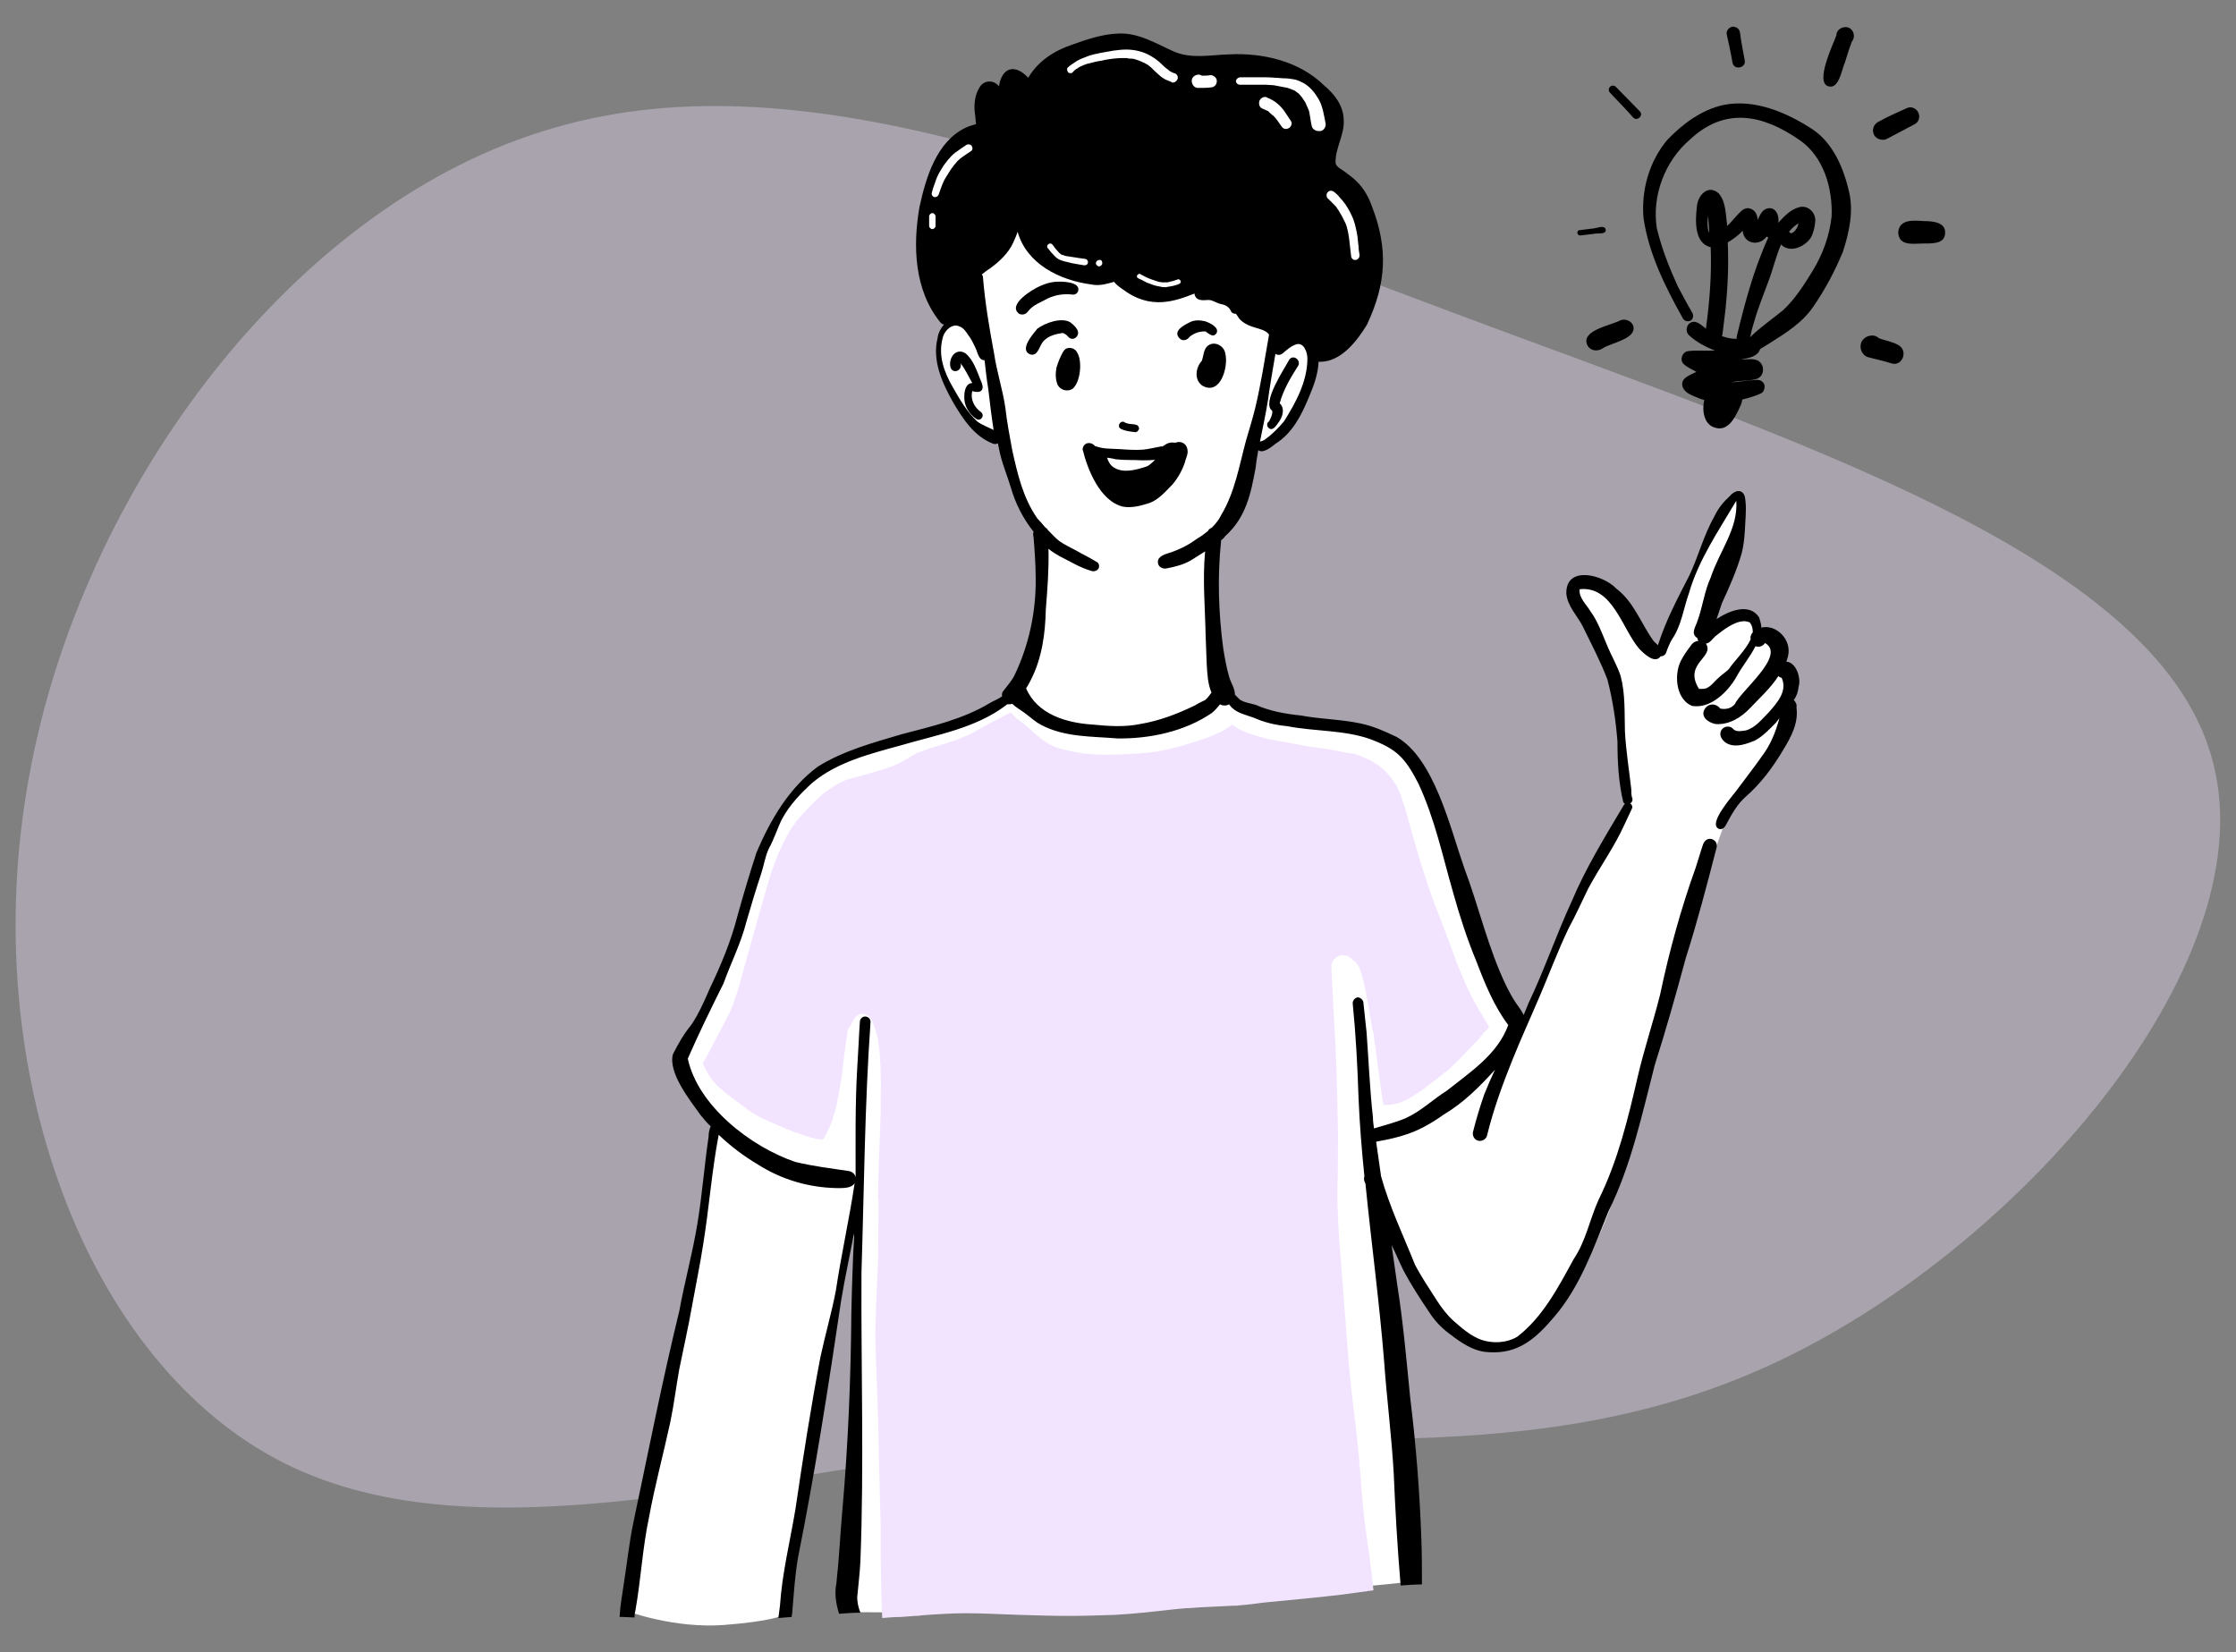 <svg enable-background="new 0 0 419.7 310.1" viewBox="0 0 419.7 310.1" xmlns="http://www.w3.org/2000/svg"><rect x="0" y="0" width="419.7" height="310.1" fill="#808080" stroke="none"/><path d="m334.4 255.2c-45.6 21.9-90.9 12.1-140.4 16-49.7 4.2-103.5 22.1-140.7 3.4s-57.8-74-47.9-128.5c9.7-54.5 50-108.2 98.6-122.1 48.5-14.2 105.7 11.2 168.5 34.6 62.9 23.6 131.4 45.1 142.5 83.1 11.3 37.6-34.7 91.5-80.6 113.5z" fill="#f2e4ff" opacity=".35"/><path clip-rule="evenodd" d="m177.9 302.7-16.9-.1s-1.6-1.6-1-6 1.5-33.1 1.2-40.2c-.3-7.2-1.2-27.1-1.2-27.1s-3.7 23.7-5.5 30.9c-1.8 7.3-6.2 32.2-6.5 35.8s-1.1 7.2-1.1 7.2-1.9 1.1-11 1.8c-9.2.7-17.9-2.5-17.9-2.5s2-11.1 3-18 13.8-73.1 13.8-73.1-5.4-6.6-6.4-10.8c-1.1-4.3.3-4.8 2.4-7.5s6.2-15.9 8.7-23.4 7.5-19.5 10.6-22.4c3.1-3 11.6-6.3 17.5-8.1s19.6-4.7 22.6-9.6 3.6-8.1 4.7-15.9.6-14.1.6-14.1-2.4-4.2-3.6-7c-1.3-2.8-3.6-11.4-3.6-11.4s-1.5 1.2-4.7-1.9-6.5-6.8-6.8-10.2c-.2-3.4-1.7-5.2 1.2-8.2s-2.2-4.7-2.4-6-3.2-12-1.2-18.5c1.9-6.6 4.7-9.8 7.5-10.9 2.7-1.1 6.8-5.8 8.3-7.2 1.4-1.3 11.2-7.3 12.9-8.1 1.7-.9 8.8-4.2 12.6-2s9.4 5.4 12.9 5.3c3.5 0 9.8-.5 13.4.1 3.6.5 9.4 5.6 9.4 8.3s-2.4 5.9-2.4 7.2c0 1.4 4.6 5.5 6.1 7.9 1.6 2.4 3.5 6.7 2.6 12.6-.9 5.8-2.7 11.9-4.9 13.7s-6 3.7-6 3.7-.1 3.6-1.6 6.9-2.9 5.8-4.1 7.1-4.8 3.2-4.8 3.2-1.1 4.7-3.4 9.5c-2.3 4.7-5.4 8.9-5.4 8.9s.8 4.4 1.1 10.9c.2 6.5.9 15.5.9 15.5s6.6 5.9 13.7 6.7 14.9 2 19.5 4.3 6.4 7.4 8.4 16.1 6 19.8 8.9 25.8 5.5 11 5.5 11 3.7-8.4 7.5-16.3c3.8-7.8 12.6-24.8 12.6-24.8s-.4-14.9-1.3-20.1c-.9-5.1-2.3-10.8-4.8-14.2s-5.8-5.3-4.3-6.9c1.5-1.5 4.8-2.2 7.6.6s6.8 12.7 8.9 11.2c2-1.4 2.7-4.3 3.7-7.9 1-3.5 7.2-17.7 9.6-20 2.3-2.2 2.5 2 1.3 6.8-1.1 4.8-5.2 13.8-5.5 15.1-.4 1.3 2.1.7 4.7-.4 2.5-1.1 4.5 0 4.7 1.3.3 1.3.5 2.8.5 2.8s2.3-2.3 3.1-.5-.5 5-.5 5 2.2.7 2.9 1.9.5 4.6.1 5.6 1.1 1.3-1.6 6.5-9.8 13-10.4 14.4c-.6 1.5-5.2 14-8.9 26.9s-8.8 31.2-11 40.1-8.5 21.6-12.2 25.9-7.5 7.7-12.6 6.6-10.7-6.9-13.2-11.8-6.6-12.3-6.6-12.3 2.5 18.8 3 32.5.8 36.1.8 36.1-7.3 1-29.2 2.2c-22.1 1.3-56.5 3.5-56.5 3.5z" fill="#fff" fill-rule="evenodd"/><g fill="#aad6d3"><path d="m155.8 211.9s0 .1-.1.1z"/><path d="m268.1 203.8s-.1.1-.1.1 0 0 .1-.1z"/><path d="m277.4 195.4c-.1.1-.1.1-.2.2z"/></g><path d="m279.5 192.7c-.6-1-1.2-2-1.8-3s-1.2-2.1-1.7-3.1v-.1s0-.1-.1-.1c-.6-1.2-1.1-2.4-1.6-3.6s-1-2.4-1.4-3.6c-.9-2.4-1.8-4.8-2.7-7.2-1-2.5-1.9-4.9-2.7-7.5-.9-2.6-1.6-5.2-2.4-7.9-.4-1.3-.7-2.7-1.1-4-.4-1.4-.9-2.8-1.4-4.2-.2-.3-.3-.7-.5-1-.3-.4-.6-.9-.9-1.3s-.7-.8-1-1.2c-.5-.4-.9-.8-1.4-1.2-.5-.3-.9-.6-1.4-.9-.6-.3-1.3-.6-2-.9-.6-.2-1.1-.4-1.7-.5h-.2s0 0-.1 0h-.1c-1.9-.4-3.7-.8-5.6-1-1.8-.2-3.6-.6-5.4-.9-1.9-.4-3.9-.6-5.8-1.2-1.1-.3-2.1-.6-3.2-1.1-.7-.3-1.4-.7-2-1.2-.6.4-1.1.8-1.8 1.2-1.3.6-2.6 1.2-3.9 1.6-1.1.4-2.3.7-3.5 1.1-1.3.4-2.7.7-4.1 1-2.6.5-5.3.6-7.9.7-2.7.1-5.5.1-8.1-.4-.9-.2-1.8-.4-2.7-.6-.8-.2-1.6-.5-2.3-.9-.4-.2-.8-.5-1.1-.7-.7-.5-1.3-1-2-1.6-.5-.5-1-1-1.6-1.4-.3-.3-.7-.6-1-.8-.4-.3-.8-.6-1.1-1-.2-.2-.3-.3-.5-.5-.1.1-.3.2-.4.2-.7.4-1.5.8-2.2 1.2-.9.4-1.7.9-2.5 1.3-.8.5-1.6.9-2.5 1.4-.9.4-1.8.7-2.6 1.1-.9.3-1.7.5-2.6.8-.8.3-1.6.5-2.5.8-.8.3-1.6.6-2.4.9-.2.1-.3.2-.5.3-1 .6-1.9 1.1-2.9 1.6s-2.1.9-3.2 1.2c-2.1.7-4.2 1.2-6.3 1.8-.4.1-.8.3-1.2.5-.5.2-.9.5-1.4.8-.4.3-.8.5-1.2.8-.5.3-.9.7-1.4 1.1-1.3 1.2-2.6 2.6-3.8 3.9l-.6.7c-.4.6-.9 1.3-1.3 1.9-.8 1.4-1.5 2.8-2.1 4.2-.6 1.5-1.2 3.1-1.7 4.7-.4 1.5-.9 3-1.3 4.5-.5 1.8-1 3.5-1.5 5.3s-1 3.6-1.5 5.4-1 3.6-1.5 5.4c-.3.9-.6 1.8-.9 2.7s-.7 1.8-1.1 2.6c-.1.1-.1.2-.2.3-1.2 2.4-2.5 4.7-3.7 7.1-.3.5-.5.9-.8 1.4 0 .1.1.1.1.2.2.4.4.8.6 1.2s.5.8.7 1.2c.3.4.6.8.9 1.1.3.4.6.7 1 1 .9.8 1.9 1.5 2.9 2.3.9.7 1.8 1.3 2.7 2 .7.4 1.3.8 2 1.2 1.6.7 3.2 1.4 4.8 2.1 1.5.6 3 1.1 4.5 1.6.4.1.9.2 1.3.3.4 0 .7.1 1.1.1.3-.5.6-1 .8-1.5.4-.8.7-1.5 1-2.3 0 0 0 0 0-.1s.1-.2.1-.3c0 .1 0 .1-.1.1.2-.5.3-.9.5-1.4.4-1.7.7-3.4 1-5.2.2-1.3.4-2.5.5-3.8.2-1.3.3-2.6.5-3.9.1-.4.1-.7.2-1.1 0-.3.1-.6.1-.8 0-.4.2-.7.5-1 .1-.3.3-.6.4-.8.2-.3.3-.6.5-.8.4-.5.9-.7 1.5-.7.7.1 1.3.6 1.6 1.2s.5 1.2.7 1.8c.1.3.2.7.3 1s.2.7.2 1c.1.7.2 1.4.3 2.1.1 1.4.2 2.7.2 4.1.1 1.8 0 3.7 0 5.5v2.3c-.1 2.6-.2 5.1-.3 7.7-.1 2.3-.1 4.5-.2 6.8v.5c.1.7.1 1.4.1 2v1.1c0 3.2-.1 6.4-.1 9.6-.2 4.7-.5 9.5-.5 14.2 0 1.3.1 2.6.1 3.9v-.2c0 .9.1 1.8.1 2.7.1 1.8.1 3.5.2 5.3.1 2.1.1 4.3.2 6.4v1.4c0 1.3.1 2.6.1 3.9s.1 2.6.1 3.9c0 2.7.2 5.3.2 8v5.3c0 1.8.1 3.7.1 5.5v1-.2.3c0-.1 0-.1 0-.2v.2c0 .8.1 1.7.1 2.5v.7c0 .7.1 1.4.1 2.1 1.2-.1 2.3-.2 3.5-.2.9-.1 1.8-.1 2.7-.2.4 0 .8 0 1.1-.1 2.8-.2 5.6-.4 8.4-.4 3.3 0 6.6.2 9.8.3s6.4.2 9.6.2c2.9 0 5.8-.1 8.7-.2 3.6-.2 7.1-.6 10.6-1 3.7-.4 7.5-.5 11.2-.7-.1 0-.1 0-.2 0 .6 0 1.2 0 1.8-.1 1.5-.1 2.9-.3 4.4-.5 4.9-.5 9.8-.9 14.7-1.5 2-.3 3.9-.5 5.9-.8-.2-2-.4-3.9-.7-5.9v.2c0-.1 0-.2 0-.3v-.1c-.4-2.7-.8-5.5-1.1-8.2s-.5-5.4-.7-8.1c-.3-3.8-.7-7.6-1.2-11.4-.5-4.1-.9-8.1-1.2-12.2-.4-4.8-.7-9.6-1.1-14.4-.2-2.9-.5-5.7-.6-8.6-.2-3-.2-6.1-.1-9.2 0-3.3.1-6.5 0-9.8-.1-6.4-.3-12.8-.7-19.2-.2-3.2-.3-6.4-.5-9.7-.1-1.2.9-2.3 2.1-2.3.8 0 1.5.3 1.9.9.2.1.4.3.6.5.4.4.7 1 .9 1.6.3.8.5 1.7.7 2.6.4 2 .8 4 1.1 6.1v-.2c.1.6.2 1.2.3 1.9v.1.1c0 .1 0 .2.1.3 0-.1 0-.1 0-.2 0 .2 0 .3.1.5 0-.1 0-.1 0-.2 0 .3.1.5.1.8v-.2l.1.6v-.1.3c.3 2.2.6 4.5.9 6.7.3 2 .5 4 .9 6h.4c.4 0 .8 0 1.2-.1.3-.1.7-.1 1-.2.4-.1.7-.2 1.1-.4.5-.2.9-.4 1.4-.7 1-.6 1.9-1.2 2.8-1.9 1.5-1.1 3-2.3 4.5-3.5 1.7-1.6 3.3-3.3 4.9-5 .6-.6 1.1-1.2 1.6-1.9.6-.4.8-.7.9-1z" fill="#f2e4ff"/><path d="m143.3 169.2c0-.1 0-.1 0-.2v-.1z" fill="#aad6d3"/><path d="m184.2 71.7c-.8-1.9-1.4-4.1-3-5.4-1.8-1.1-3.2.9-2.8 2.6.4 1.4 2.3.7 1.9-.7.9 1.1 1.5 2.5 2.2 3.7-1.2 0-1.5 1.5-1.5 2.5-.1 1.7.9 3.3 2.2 4.2.8.6 1.7-.5 1-1.2-1.3-.9-2.1-2.4-1.7-4 1.5.5 2.4-.1 1.7-1.7z"/><path d="m242 67.5c-.9 1.7-5.3 8.2-3.2 9.6.1.7-.3 1.4-.6 2-.4.2-.5.8-.1 1.2.7.7 1.4-.3 1.8-.9.8-1 1.4-2.7.3-3.7.7-2.6 2.1-4.9 3.5-7.1.5-1.1-1-2.1-1.7-1.1z"/><path d="m340.4 24.4c-4.8-3.2-11-5.9-16.9-4.7-4.1.9-7.6 3.5-10.5 6.5-3.4 4-5 9.5-4.5 14.8 1 6.7 4.1 12.9 7.4 18.8.3.5.9.6 1.4.4.5-.3.6-.9.4-1.4-1-1.7-1.9-3.4-2.8-5.1-1.6-3.5-3-7.1-3.9-10.8-1-6.1 1.5-12.7 6.2-16.7 6.6-6.2 13.7-4.7 20.6.1 4.5 3.1 6.2 9 6 14.3-.4 3.7-1.7 7.2-3.6 10.3-1.6 2.6-3.3 5.3-5.6 7.4-2.1 1.7-4.3 3.2-6.1 5 .2-.9.4-1.8.7-2.7.7-2.6 1.8-5.2 2.7-7.7.9-2.3 1.4-4.7 2.4-7 1.7 1.7 4.5.4 5.6-1.3.5-.9.7-1.9.8-2.8.3-1.8-1.3-3.4-3-2.9-1.6.4-2.8 1.7-3.9 2.9.2-1.5-.6-3.2-2.3-2.6-.9.4-1.2 1.3-1.6 2.1 0-1-.5-2-1.6-2.2-.4-.1-.9.1-1.2.3-1.1.9-1.9 2.1-2.9 3-.3-2.1-.2-4.5-1.6-6.1-2-1.8-4 .4-4.1 2.6-.3 2.5-.5 6.8 2.6 7.5.2 5.1-.2 10.2-.9 15.3 0 0-.1 0-.1-.1-.9-.7-2-1.8-3.1-.8-.5.5-.6 1.5 0 2.1 1.4 1.3 3.1 2.2 4.9 2.9-1.7.1-3.3-.1-5 .1-1.1.1-1.7 1.6-.9 2.4.7.7 1.6 1 2.4 1.5-1.1.6-3 1.1-2.6 2.7.4 1.4 2.1 1.8 3.2 2.3.3.1.6.2.9.3-.5 2 0 4.5 1.8 5.1 2.8 1.1 4.2-2.3 5.1-4.3.1-.3.2-.6.2-.9 1.2-.3 2.3-.6 3.4-1.1.6-.2.9-.9.8-1.6-.2-.7-.8-1-1.4-1-1.6.1-3.2.3-4.8.5 1.6-.5 3.3-.2 4.8-.7 1.7-.7 1.4-3.3-.4-3.6-.9-.2-1.8 0-2.6 0 1.2-.3 2.5-.4 3.3-1.4.1-.2.2-.4.3-.6.6-.4 1.2-.7 1.8-1.1 3-1.9 6.1-3.8 8.2-6.9 2.2-3.2 4-6.6 5.5-10.2 1.2-3.7 2.1-7.7 1.1-11.6-1-4.2-2.9-8.7-6.6-11.3zm-4.6 19.1c.5-.6 1.1-1.2 1.8-1.6-.2.8-.6 1.6-1.4 1.9-.2-.1-.3-.2-.4-.3zm-15 .2c0-.1-.1-.2-.1-.2-.3-1-.2-2-.1-3 .1 1 .2 2.1.2 3.2zm2.4 19.4c0-.1.1-.2.1-.3.2-1.6.4-3.3.6-4.9.4-4.1.6-8.2.4-12.4 1-.6 2-1.3 2.8-2.2.2 2.5 3.1 3 4.5 1.1.1.1.2.1.3.2-2.7 5.9-4.4 12.3-5.9 18.5 0 .2-.1.4 0 .5-1.1 0-1.9-.2-2.8-.5z"/><path d="m304.2 60.1c-1.8 1-7.7 1.9-6.2 4.8.6 1 1.9 1.1 2.8.5 1.6-1.1 6.7-1.8 5.7-4.4-.4-.8-1.4-1.2-2.3-.9z"/><path d="m296.6 44.2c.8-.1 1.7-.2 2.5-.3.7-.2 2.4.2 2.3-.8-.2-1-1.8-.2-2.5-.2-.8.1-1.6.2-2.4.3-.3 0-.5.3-.4.6 0 .2.3.4.5.4z"/><path d="m306.5 22c.7.9 2.1-.3 1.3-1.1-1.5-1.5-3-3.1-4.5-4.6-.3-.3-.8-.3-1.1 0s-.3.8 0 1.1c1.4 1.5 2.9 3 4.3 4.6z"/><path d="m325.2 11.8c.3 1.4 2.5 1 2.3-.4-.3-1.8-.7-3.5-.9-5.3-.1-.7-.7-1.1-1.4-1.1-.6.1-1.2.7-1.1 1.4.4 1.8.8 3.6 1.1 5.4z"/><path d="m347 5.2c-1-.4-2.3.3-2.3 1.4-.6 1.7-4.1 8.9-1.5 9.6 2 .6 2.5-3.2 3.1-4.5.4-1.3.8-2.6 1.3-3.9.7-.8.4-2.2-.6-2.6z"/><path d="m354.3 26c1.7-.9 3.4-1.8 5.1-2.7.8-.4 1.1-1.5.6-2.3-.4-.7-1.3-1.1-2.1-.7-1.8.8-3.6 1.6-5.4 2.6-.9.5-1.2 1.6-.7 2.5.5.8 1.7 1.1 2.5.6z"/><path d="m361.2 41.5c-1.8-.1-4.7-.5-4.9 2.1.1 2.7 2.9 2.1 4.8 2.1 1.6 0 4 .1 4-2 .1-2-2.4-2.2-3.9-2.2z"/><path d="m356.2 64.7c-1.1-.6-2.4-.8-3.5-1.2-.9-.9-2.5-.6-3.2.5-.6 1-.2 2.5 1 3 1.4.4 3 .7 4.5 1.2 2.1.7 3.3-2.5 1.2-3.5z"/><path d="m193 58.4c.9-1.2 2.5-1.7 3.7-2.4 1.5-.7 3.1-.9 4.7-.7.5 0 .9-.3 1-.8.3-1.7-3.3-1.7-4.4-1.6-1 .1-1.9.4-2.8.8-1.4.6-6.2 3.5-3.9 5.2.6.3 1.3.1 1.7-.5z"/><path d="m200.6 63.3c.4.4 1 .4 1.4 0 1-1-.3-2.2-1.1-2.8-1.7-1-4.7.1-6.2 1.2-.8 1-3.4 3.9-1.4 4.8 1.6.5 1.7-1.6 2.6-2.5.9-1 2.3-1.3 3.5-1.5.6.1.9.5 1.2.8z"/><path d="m200.2 65.4c-.3.1-.5.4-.7.7-.5.9-.9 1.9-1.2 2.9-.2 1.1-.2 2.2.2 3.2.5 1 1.8 1.4 2.8.8 1.5-1.2 1.9-5.2.9-6.8-.3-.7-1.2-1.1-2-.8z"/><path d="m226.2 62.2c.1 0 .2 0 .2.1.6.4 1.3 1.1 1.9.3.7-1.1-1.2-2-2.1-2.3-.9-.2-2-.3-2.9.2-1.2.6-3.3 1.7-1.8 3.1.6.5 1.4.2 1.8-.4.9-.7 1.8-1 2.9-1z"/><path d="m230 66.4c-.2-1.6-2.3-2.6-3.5-1.3-.6.7-.6 1.7-.9 2.6-1.2 1.3-1.5 3.6.1 4.7 3.4 1.9 4.9-3.6 4.3-6z"/><path d="m210.4 80.5c.8.4 1.7.5 2.6.6.4.1.7-.3.8-.6 0-1.2-1.6-.7-2.4-1.1-.1 0-.3-.1-.4-.2-.8-.3-1.4.9-.6 1.3z"/><path d="m221.7 83c-.4-.1-.8 0-1.1.1-.3 0-.7-.1-1 0-.6.1-.9.4-1.4.7-.1 0-.2 0-.3 0-1.1.2-2.3.5-3.4.6-1.4.1-2.9 0-4.3-.1-1.5-.1-3 0-4.4-.5-.1 0-.2-.1-.3-.1-.6-.8-2.1-.8-2.3.6.9 3.8 3.3 9.8 7.6 10.8 1.7.3 3.4-.2 5-.7 1.8-.7 3-2.2 4.3-3.5 1-1.2 1.8-2.6 2.3-4.1.1-.5.4-1.1.5-1.7.1-.7-.1-1.8-1.2-2.1zm-7.3 3.4c.5 0 1.5 0 2.4-.1-.6.6-1.1 1.1-1.7 1.3-1.9.6-4.3 1.3-6.1.1-.6-.4-1-1.1-1.2-1.8.7.1 1.3.2 1.6.3 1.6.2 3.3.1 5 .2z"/><path d="m335.3 124.2c.1-.3.2-.6.3-1 .8-3.1-2.2-6.1-5-5.4 0-.6-.2-1.2-.4-1.9-1.8-2.8-5.6-1.3-8 .3.4-1.1.7-2.2 1.1-3.2 1.4-3 2.7-6 3.6-9.1.5-1.9.6-3.9.7-5.9.1-1.6.2-3.3-.1-4.8-.5-1.6-2-1.1-2.8-.1-1.2 1.1-2.2 2.3-2.9 3.8-2 3.5-3 7.5-4.7 11.1-2.1 4.1-4.4 8.4-5.8 12.8 0 .1-.1.2-.1.3-.3-.3-.7-.6-.9-.9-2.3-3.2-3.6-7.2-6.9-9.7-2.4-2.6-9.5-4.5-9.4.9.2 2.4 2.1 4.2 3.1 6.2 1.6 3.3 3.3 6.5 4.6 9.9 1 3.8 1.6 7.8 1.9 11.7 0 3.8.2 7.7 1.1 11.4.1.1.2.2.3.3-.1.1-.1.1-.2.2-3.5 5.9-7.1 11.7-9.8 18.1-2.9 6.3-5.1 12.8-8.1 19.1-.3.7-.6 1.5-.9 2.2-.4-.8-1-1.6-1.5-2.3-.6-.9-1.2-2-1.7-3-3.5-7.2-5.2-15-8-22.4-2.6-7.4-5.6-20.5-12.7-24.5-2.1-1-4.3-2-6.7-2.5-3.7-.8-7.5-.8-11.2-1.5-2.9-.3-5.8-.8-8.5-2-1-.3-2.1-.4-3-1-.3-.3-.6-.6-.9-.9 0-1.2-.8-2.3-1.1-3.4-.5-1.7-.8-3.5-1.1-5.3-.9-6.7-1.1-13.5-.4-20.2v-.1c.3-.2.6-.5.8-.8 3.9-3.5 4.8-8 5.7-12.9.1-1.1.3-2.2.5-3.2.8.7 2.5-.6 3.2-1.2 3.2-2 4.9-5.4 6.3-8.8.9-2.1 1.7-4.3 1.8-6.6h.5c3.8-.1 6.8-4 8.6-7 3.6-7.7 4-14.2.9-22.2-.6-1.7-1.5-3.3-2.8-4.6-.7-.7-1.4-1.2-2.2-1.8-.6-.5-1.5-.8-1.8-1.6-.2-2.8 1.8-5.5 1.5-8.4-.1-2.6-1.8-4.7-3.7-6.3-4.6-4.5-11.4-6.1-17.7-5.8-3.5.1-7.1.9-10.4-.5-3.4-1.5-6.7-3.6-10.5-3.4-3 .1-5.9 1.1-8.7 2.1-3.3 1.1-6.4 3.1-8.2 6.2-2.4-2.6-4.9-2.1-5.5 1.6-1-1.3-2.9-1.2-3.7.3-.9 1.5-1 3.3-.8 4.9.1.5.1 1.2.2 1.9-.7.2-1.4.4-2 .7-5.4 2.6-7.4 9.3-8.6 14.8-1.3 7.3-1 15.7 3.9 21.7.2.2.4.4.7.4-.6.7-1.1 1.6-1.2 2.5-1.1 4.3.9 8.6 3 12.3 1.8 3 3.8 6.1 7.2 7.5.4.2.8.2 1.1 0 .2.8.3 1.6.5 2.3.5 2 1.3 3.9 1.9 5.9.9 3.1 2.3 5.9 4.3 8.4-.1.3-.1.7 0 1 .2 2.5.4 5.1.4 7.7.1 6.3-1.3 12.8-4.1 18.5-.6 1-1.1 1.6-1.9 2.6-.3.3-.4.7-.3 1.1-.7.5-1.5.8-2.2 1.2-5.1 3.1-10.9 4.4-16.6 5.9-5.4 1.6-11 3.1-15.8 6.1-5.4 4-8.9 10-11.5 16.1-1.3 4-2.5 8-3.6 12-1.2 4.7-3.1 9.2-5.2 13.6-1 2.3-2 4.6-3.4 6.7-1.4 1.7-2.5 3.6-3.5 5.6-.9 3.5 3.2 8.6 5.2 11.4.6.7 1.2 1.5 1.9 2.1-.2.5-.4 1.1-.4 2-.8 5.4-1.2 10.9-2.1 16.3-.9 5.5-2.4 10.9-3.4 16.4-3.2 13.1-5.8 26.4-8.6 39.6-.8 3.8-1.2 7.7-1.8 11.5-.3 2.1-.7 4.2-.8 6.3h.6c.7 0 1.5.1 2.2.1 0-.6.1-1.1.2-1.5 1-5.7 1.3-11.5 2.5-17.2 1.1-6 2.7-11.9 4-17.9.7-3.3 1.1-6.7 1.7-10 .8-4 1.7-7.9 2.4-11.9.7-3.9 1.5-7.7 2.1-11.6 1.1-6.8 1.6-13.7 2.9-20.5 2.2 2.1 4.7 4 7.4 5.6 4.4 2.8 9.5 4.3 14.7 4.4 1.1 0 2.8.1 3.4-.9v.1c-1 6.7-2.5 13.3-3.5 20-.8 4.2-2 8.3-2.9 12.5-1.8 9.4-3.3 19.1-4.7 28.6-1 6-2.5 12-2.9 18.1-.1.8-.2 1.6-.3 2.3.8-.1 1.6-.1 2.5-.2 0-.3.1-.5.1-.8.3-3.5.5-7 1.1-10.4 3.2-16 5.7-32.1 8.1-48.3.7-4.2 1.6-8.3 2.4-12.5-.2 5-.4 9.9-.5 14.9-.1 12.4-.6 24.8-1.7 37.2-.4 4.5-.6 9-1.1 13.5-.4 2-.1 3.9.5 5.8 1.3-.1 2.7-.2 4-.2-.4-1-.6-2-.6-2.9.2-2.3.5-4.5.6-6.8.7-18.1.1-36.2.2-54.2.5-15.7.6-31.4 1.7-47 0-.6-.5-1-1-1-.6 0-1 .5-1 1-.2 2.9-.3 5.8-.5 8.7-.4 6.8-.3 13.7-.3 20.5-.1-.6-.6-1.1-1.3-1.2-3.3-.5-6.7-.9-10-1.7-8.3-2.8-18.3-10.5-20.2-19.4 2.1-4.8 4.4-9.5 6.7-14.1 1.4-3.9 3.3-7.6 4.3-11.6.9-3.1 1.8-6.1 2.8-9.1.5-1.5.7-3.1 1.4-4.6 1-1.8 1.6-3.8 2.5-5.6 1.4-2.6 3.5-4.8 5.7-6.8 4.7-3.9 10.8-5.4 16.6-7 6.8-2 14-3.2 19.7-7.5.1-.1.2-.2.3-.2.3 0 .6 0 .9-.1.7.7 1.5 1.1 2.3 1.7 1.1.8 2 1.7 3.2 2.3 4.4 2.3 9.4 2.1 14.2 2.5 6.1.1 12.7-1.3 17.8-4.8.6-.5 1-1 1.5-1.6.5.3 1.2.3 1.7 0 .2.3.4.5.6.7 1.1 1 2.6 1.3 4 1.8 2 .9 4.1 1.4 6.3 1.6 5.1 1 10.6.7 15.5 2.4 5.1 1.9 6.6 3.5 9.1 8.3 3.1 6.6 4.6 13.8 6.6 20.7 1.2 4.3 2.6 8.6 4.3 12.7 1.6 4.2 3.3 8.4 6 12-2 5.5-7.1 8.8-11.5 12.3-2.7 1.7-4.9 3.9-7.8 5.2-1.9.8-3.9 1.3-5.9 1.9-.1-.7-.2-1.4-.2-2.1-.6-5.3-.8-10.7-1.2-16-.2-1.9-.4-3.7-.6-5.6-.1-.5-.6-.9-1.1-.9-.5.1-.9.6-.9 1.1.6 6 .9 11.8 1.1 17.8.2 4.9.6 9.8 1.1 14.7-.1.3-.1.6 0 .9.1.2.1.3.2.5 1.1 11.1 2.6 22.1 3.5 33.3.5 7 1.4 14 1.8 21 .3 7.1.7 14 1.3 21.1 1.3-.1 2.7-.2 4-.2 0-2.7 0-5.5-.1-8.2-.3-8.9-1-17.9-2.1-26.8-.7-7-1.3-14-2.4-21-.4-2.6-.7-5.1-1.1-7.7.8 1.6 1.5 3.3 2.3 4.9 1.4 2.6 3 5.1 4.7 7.6 1 1.6 2.3 3 3.8 4.1 2.2 1.7 4.6 3.4 7.4 3.5 5.6.4 8.9-2.6 12.3-6.6 4.9-5.7 7.4-12.9 10.2-19.8 4.3-8.7 6.3-18.2 8.7-27.5 2.1-6.6 4-13.3 5.8-20 2.2-6.9 4-13.8 5.8-20.8.2-.7-.2-1.4-.9-1.6s-1.3.2-1.6.9c-.5 1.4-.9 2.9-1.4 4.4-2.8 7.8-5 15.8-6.7 23.9-1.3 5.2-3 10.2-4.2 15.4-1.8 7.8-3.7 15.7-7.3 23-1.7 3.7-2.4 7.8-4.7 11.2-2.9 5.3-5.8 10.9-10.6 14.6-2 1.2-4.6 1.3-6.7.6-2-.7-3.7-2.2-5.3-3.6-1.2-1.1-2.2-2.4-3.1-3.8-1.4-2.2-2.9-4.4-4.1-6.7-2.2-5.5-4.8-10.9-6.4-16.7v-.1c-.3-2.1-.6-4.2-.9-6.3 1.6-.3 3.2-.6 4.8-1.1 2.9-.8 5.5-2.3 7.9-4 3.7-2.2 6.7-5.2 9.6-8.4-.7 1.5-1.4 3.1-2 4.6-.8 2.3-1.5 4.6-2.1 7-.2.7.2 1.5.9 1.7s1.5-.2 1.7-.9c1.2-4.9 2.9-9.6 4.8-14.3 1.6-4 3.4-7.9 5.1-11.9 1.8-4.2 3.4-8.5 5.4-12.7 1.3-2.4 2.5-5 3.7-7.5 2.2-4.1 4.9-7.8 6.8-12 .5-1 .9-2 1.4-3 .2-.4 0-.8-.3-1 .3-.2.5-.5.4-.9-.2-.5-.2-1.1-.2-1.7-.4-3.6-1-7.2-1.2-10.9-.1-3.4.1-7-.8-10.4-.7-2.1-1.8-3.9-2.6-5.9-.9-2.1-1.7-4.4-3.1-6.3-.7-1.2-2.2-2.5-2-4.1 6.2-.7 8 7.5 11.2 11.2.9.9 2.9 2.9 4 1.4.4 0 .8-.2 1-.6.3-.9.7-1.9 1.2-2.7 1.7-2.5 2.1-5.7 3.1-8.5 1.8-6.3 5.6-11.8 8.9-17.4.4 5.2-3.2 9.5-4.8 14.4-1.2 2.6-1.5 5.5-2.5 8.2-.3 1-1.3 2.3-.1 3.1 0 0 .1 0 .1.1 0 .2.1.3.2.5-.5 0-1 .3-1.3.7-.6.8-1.2 1.6-1.7 2.5-1.7 2.6-1.4 7.7 1.8 9 3.4.6 6.7-2.6 8.3-5.4 1-1.9 2.6-3.8 3.6-5.8.6.2 1.3.1 1.8-.6 4 2.3-4.5 8.9-5.7 11.5-.7.8-1.7 1-2.7.8-.7-.9-2-1.1-2.8-.1-1.1 1.5.4 2.7 1.9 3 2.5.2 4.8-1.2 6.5-3 1.8-1.9 3.9-3.8 5.3-6 .2.2.4.3.6.3 1.2 2.5-.9 4.8-2.4 6.5-1.3 1.3-2.5 2.9-4.3 3.4-.9.1-1.9.4-2.5-.4-.6-.5-1.5-.4-2 .2-.8 1.1.2 2.4 1.3 2.8 1.6.6 3.4-.1 4.9-.7 1.5-.8 2.7-2.1 3.9-3.3.2-.3.5-.6.7-.9-.7 2.6-1.7 5.1-3.4 7.3-1.4 2-2.9 3.9-4.3 5.8-.8 1.2-6 6.8-3.6 7.7.8.2 1.2-.6 1.5-1.2.9-1.7 1.9-3.4 3.3-4.7 3-2.6 5.3-5.7 7.3-9.1 1.4-2.3 2.8-4.9 2.4-7.8.1-.5-.1-1-.5-1.4.5-.7.8-1.5.9-2.5.5-1.5-.4-4.6-2.3-4.7zm-174.8 97.4v.1s0 .1-.1.1c.1 0 .1-.1.1-.2zm80.5-142.5c-1.1 1.3-2.3 2.5-3.7 3.5-.2.1-.5.2-.8.3.5-2.6 1.1-5.2 1.5-7.8.4-2.9.9-5.8 1.4-8.7.4.3.9.3 1.4-.1.8-.7 1.6-1.4 2.6-1.7 1.4-.3 2 1.6 2 2.7 0 4.3-2.2 8.3-4.4 11.8zm-2.5-57.8c-.1-.1-.3-.2-.4-.4-.1 0-.1-.1-.2-.1-.3-.1-.6-.3-.9-.4-.6-.2-.8-.9-.6-1.5.2-.4.6-.7 1-.7.1 0 .3 0 .4.1.7.3 1.3.6 1.8 1 .6.5 1.1 1 1.5 1.6s.8 1.2 1.2 1.8c.3.4.1 1-.3 1.3-.2.1-.4.2-.6.2-.3 0-.6-.1-.8-.4-.5-.7-1-1.5-1.6-2.1-.1 0-.3-.2-.5-.4zm10.7 14.8c.3-.4.9-.4 1.3 0 .4.3.7.6 1 1 .4.4.7.8 1 1.2.6.9 1.1 1.8 1.5 2.8.4 1.1.6 2.1.8 3.3.1.6.1 1.2.2 1.8 0 .6.1 1.1.2 1.7 0 .5-.4.9-.8.9-.5 0-.8-.4-.8-.8-.1-.9-.2-1.8-.3-2.6s0 0 0-.1c-.1-.8-.2-1.5-.4-2.3-.1-.4-.2-.8-.4-1.2s-.4-.8-.6-1.2-.5-.8-.7-1.2c-.2-.2-.3-.5-.5-.7-.3-.3-.7-.7-1-1 0 0 0 0-.1-.1h.1s0 0-.1 0c-.1-.1-.1-.1-.2-.2-.5-.3-.5-1-.2-1.3zm-16.3-21.6h3.5c1 0 2 0 3 .1.6 0 1.1.1 1.7.1s1.2.1 1.8.2 1.2.4 1.8.7c1.2.7 2.1 1.8 2.8 3 .8 1.4 1 3 1.3 4.5.1.3 0 .7-.2 1s-.5.5-.8.5c-.1 0-.2 0-.3 0-.6 0-1.2-.4-1.3-1-.2-.9-.3-1.9-.5-2.8-.1-.2-.2-.5-.3-.7-.1-.3-.3-.6-.4-.9-.2-.3-.4-.6-.6-.9-.2-.2-.3-.4-.5-.6-.1-.1-.3-.3-.5-.4-.1-.1-.3-.2-.4-.3-.2-.1-.3-.1-.5-.2-.3-.1-.5-.2-.8-.3-.9-.2-1.7-.3-2.6-.5-.5 0-1-.1-1.5-.1-.4 0-.7 0-1.1 0h-.3c-1.2 0-2.3 0-3.5 0-.4 0-.8-.4-.7-.8.1-.3.4-.6.9-.6zm-9.2.5c.1-.6.7-1 1.3-1 .2 0 .4.1.6.2h.2c.5 0 .9 0 1.4-.1.6 0 1.2.5 1.2 1.1 0 .7-.5 1.2-1.1 1.2-.7.1-1.4.1-2.1.1-.1 0-.1 0-.2 0-.8.1-1.4-.7-1.3-1.5zm-2.1 37.7c.1.2 0 .5-.3.6-.4.2-.9.3-1.3.4s-.8.1-1.1.2c-.1 0-.2 0-.3 0-.3 0-.5 0-.8-.1-.7-.1-1.4-.3-2.1-.6-.4-.1-.7-.3-1.1-.5-.3-.2-.7-.3-1-.5-.2-.1-.3-.4-.1-.6.1-.1.2-.2.4-.2.1 0 .2 0 .2.1.2.1.4.2.6.3.5.3 1 .5 1.6.7.4.1.8.3 1.2.4.2 0 .5.1.7.1h.6c.2 0 .5 0 .7-.1.5-.1.9-.2 1.4-.4.1 0 .2-.1.3-.1 0 0 .3.1.4.3zm-21.2-40c.3-.3.6-.5.9-.7s.6-.4.9-.6c.7-.4 1.4-.6 2.1-.9 1.5-.5 3.1-.7 4.7-1 .8-.1 1.6-.2 2.4-.2s1.6.1 2.4.3 1.5.5 2.2.9 1.4.9 2 1.5c.3.3.6.6 1 .9.2.1.3.2.5.4.3.2.7.4 1.1.5.4.2.6.7.4 1.1-.1.3-.5.6-.8.6-.1 0-.2 0-.3-.1-.4-.2-.8-.3-1.2-.5-.3-.2-.7-.4-1-.7-.6-.5-1.1-1-1.6-1.5-.2-.2-.4-.3-.6-.5-.5-.3-.9-.5-1.4-.7-.2-.1-.5-.2-.8-.3s-.6-.2-1-.2c-.3 0-.5 0-.8-.1h-.2c-.4 0-.7 0-1.1 0s-.8.1-1.2.1c-.8.1-1.5.2-2.3.4-.8.1-1.5.3-2.3.5-.5.1-1 .3-1.4.5-.2.1-.5.2-.7.4-.2.1-.4.2-.6.4 0 0-.1 0-.1.1-.1.1-.1.1-.2.2-.2.3-.6.3-.9.1-.2-.3-.3-.7-.1-.9zm6.5 36.7c0 .3-.3.6-.6.6s-.6-.3-.6-.6.3-.6.6-.6c.4-.1.6.2.6.6zm-10.2-3.5c.1-.1.3-.2.4-.2.2 0 .4.1.5.3.1.1.2.2.3.4.2.2.3.4.5.6l.1.1c.2.2.3.4.5.5.1.1.1.1.2.2h.1c.1 0 .2.1.3.1.3.1.5.2.8.2.6.1 1.3.2 1.9.3.5.1.9.1 1.4.2.3 0 .6.4.5.7 0 .3-.3.5-.6.5h-.1c-1-.2-2.1-.3-3.1-.6-.5-.1-.9-.2-1.4-.4s-.8-.5-1.2-.9-.7-.8-1.1-1.3c-.2-.1-.2-.5 0-.7zm-21.1-3.5c0 .3-.3.6-.6.6s-.6-.3-.6-.6c0-.6 0-1.2 0-1.8 0-.3.3-.6.6-.6s.6.3.6.6zm.6-5.9c-.1.3-.4.5-.7.5h-.1c-.4-.1-.6-.5-.5-.8.1-.5.3-1.1.5-1.6.2-.6.4-1.2.7-1.8s.7-1.2 1-1.7c.4-.5.7-1 1.2-1.5.4-.5.9-.9 1.5-1.3.5-.4 1-.7 1.6-1.1.1-.1.3-.1.4-.1.2 0 .5.1.6.3.2.3.2.8-.2 1-.7.5-1.4.9-2 1.4-.2.2-.5.4-.7.7-.3.3-.6.7-.8 1-.4.5-.7 1.1-1.1 1.7-.6.9-1 2.1-1.4 3.3zm7.2 42.6c-1.9-1.8-3.3-4.2-4.6-6.5-1.6-2.8-2.7-5.8-1.9-9 .2-1.2 1.3-2.5 2.5-2.5.3 0 .6.1 1 .3.8.5 1.1 1.2 1.7 2 .4.6.7 1.3 1 1.9.4.8.6 2.4 1.7 2.3.2 1.8.4 3.6.7 5.4.3 2.6.6 5.1 1 7.7-1-.5-2.1-.9-3.1-1.6zm44.1 19.9c-.2.1-.3.2-.5.3-.1.1-.2.2-.3.4-.6.5-1.3 1-2 1.4-1.6 1.2-3.4 2.1-5.3 2.7-1 .3-2.4.8-2 2.1.2.6.9.9 1.5.8 1.6-.3 3.2-.7 4.6-1.5.9-.6 1.8-1.1 2.7-1.7-.5 5.3 0 10.6.1 15.8.1 1.8.1 3.5.2 5.3s.2 3.8.9 5.4c-.4.5-.7 1-1.2 1.4-.6.3-1.3.6-1.9 1-3.3 1.6-6.7 2.9-10.3 3.5-2.9.6-5.9.4-8.9.1-4.9-.3-10.4-1.9-12.5-6.8.4-.6.7-1.2.9-1.6 2.1-4.1 2.7-8.7 2.8-13.2.3-3.8.6-7.6.5-11.4.7.6 1.4 1 2.1 1.4 2 1 3.9 2.2 6.1 2.8.4.1 1-.1 1.2-.5s.1-1-.3-1.2c-1-.6-1.9-1.1-2.9-1.6-1.3-.8-2.8-1.4-4.1-2.3-.8-.6-1.5-1.4-2.2-2.1-.1-.2-.3-.4-.5-.5-.5-.6-1-1.2-1.5-1.7-2.7-3.9-3.7-8.3-4.7-12.8-.5-2.7-1-5.3-1.3-8-.5-3.4-1.6-6.7-2.1-10.1-.9-4.8-1.7-9.5-2.1-14.4 0-.2-.1-.3-.2-.5.5-.4 1-.8 1.5-1.1 1.8-1.3 3.5-2.9 4.4-4.9.3-.7.6-1.3.8-2 1.7 6 7.8 9.1 13.9 9.9 1.4.3 2.8-.1 4.2-.5.4.5.9.9 1.5 1.3 5.3 4.1 10 2.3 13.6.9.2 1.4 1.5 1.3 2.6 1.2.8 0 1.4.5 2.1.7 1 .2 1.8.5 2.2 1.5.2.3.5.4.9.4.2.3.4.6.6.9.6.7 1.5 1.2 2.4 1.5 1.1.4 2.6.6 3.2 1.5-.8 4.6-1.5 9.2-2.6 13.8-.5 2-1.1 4-1.7 6-1.3 4.8-2.1 9.8-4.7 14.1-.3.7-1 1.6-1.7 2.3zm101.5 19.7c-.4.4-.5.9-.4 1.3-.9 2-3.2 4.2-4.1 5.6-.6.6-1.3 1-1.9 1.6-1 .8-1.7 2.2-3.2 2.1-.2 0-.3 0-.5 0-3-4.8 3-5.9 1.3-8.5.8-.1 1.2-.9 1.8-1.4 1.4-1.1 3.5-2.8 5.4-2.8.3 0 .7.1 1 .2.5.6.6 1.2.6 1.9z"/></svg>